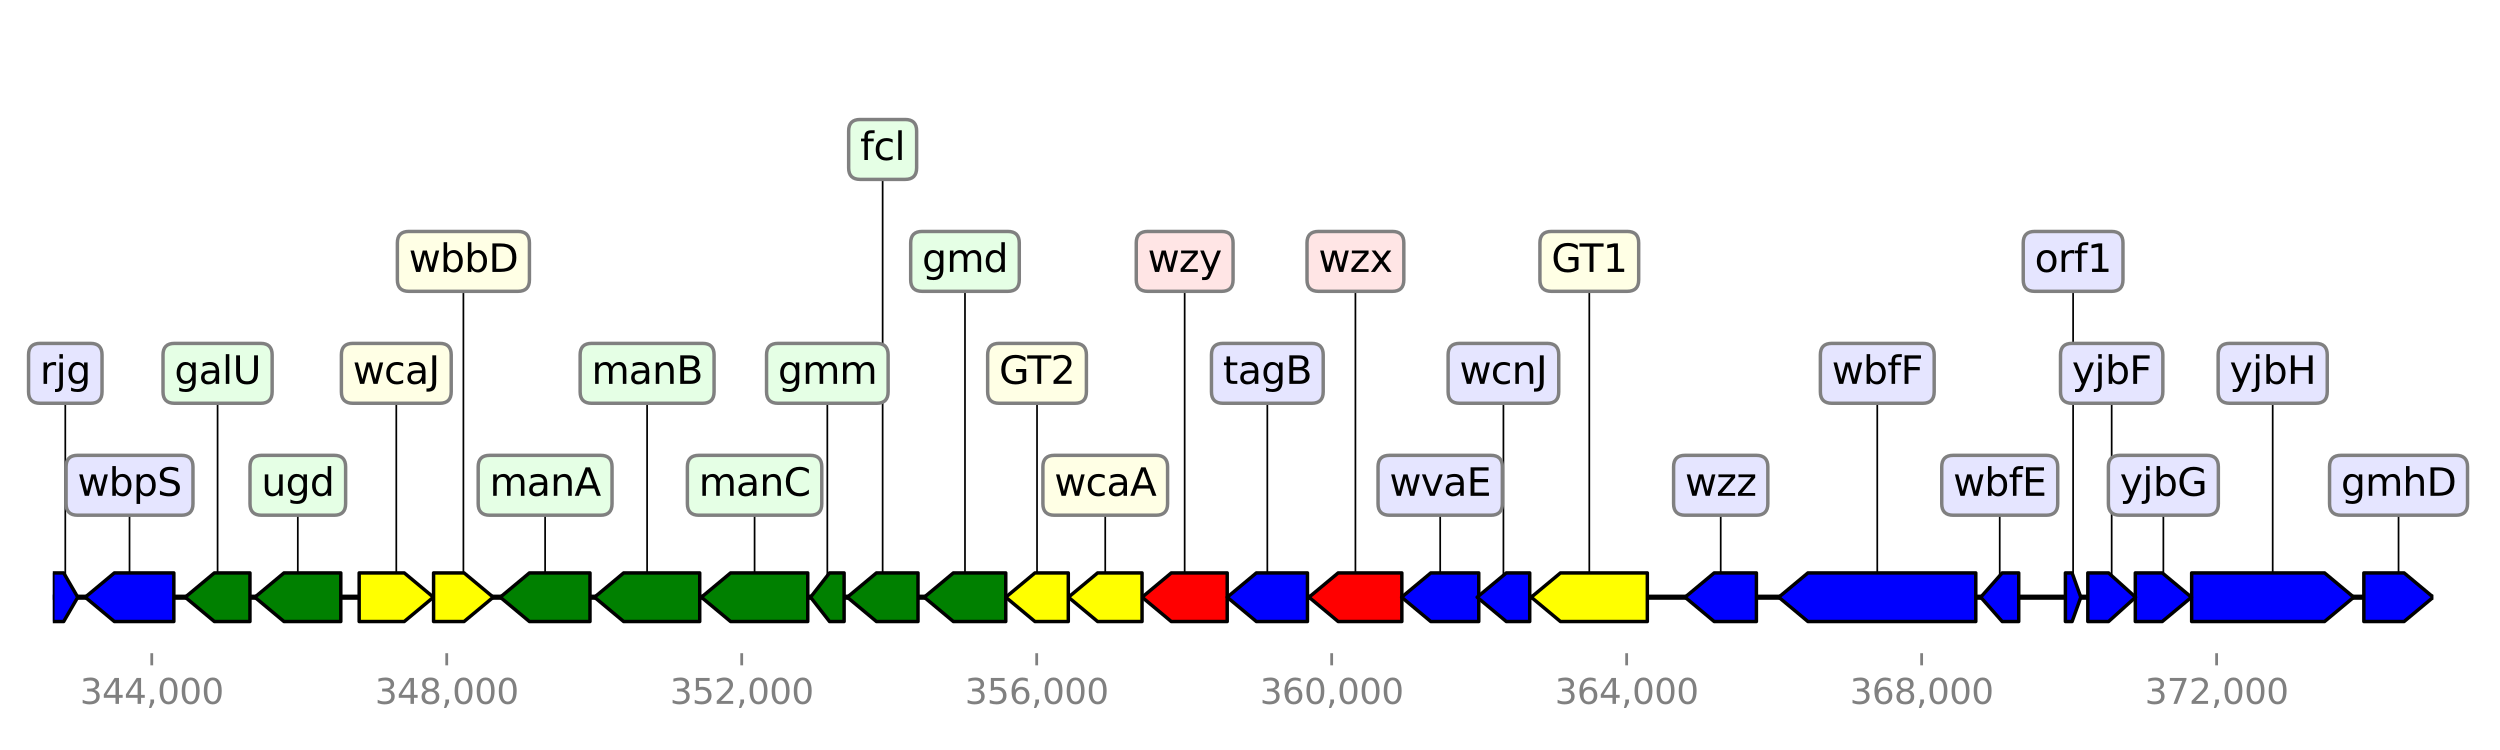 <?xml version="1.0" encoding="utf-8" standalone="no"?>
<!DOCTYPE svg PUBLIC "-//W3C//DTD SVG 1.1//EN"
  "http://www.w3.org/Graphics/SVG/1.1/DTD/svg11.dtd">
<svg height="216pt" version="1.1" viewBox="0 0 720 216" width="720pt" xmlns="http://www.w3.org/2000/svg" xmlns:xlink="http://www.w3.org/1999/xlink">
 <defs>
  <style type="text/css">*{stroke-linecap:butt;stroke-linejoin:round;}</style>
 </defs>
 <g id="figure_1">
  <g id="patch_1">
   <path d="M 0 216 
L 720 216 
L 720 0 
L 0 0 
z
" style="fill:#ffffff;"/>
  </g>
  <g id="axes_1">
   <g id="line2d_1">
    <path clip-path="url(#p85d3f574fc)" d="M 15.208 172 
L 700.778 172 
" style="fill:none;stroke:#000000;stroke-linecap:square;stroke-width:1.5;"/>
   </g>
   <g id="line2d_2">
    <path clip-path="url(#p85d3f574fc)" d="M 540.655 107.52 
L 540.655 172 
" style="fill:none;stroke:#000000;stroke-linecap:square;stroke-width:0.5;"/>
   </g>
   <g id="line2d_3">
    <path clip-path="url(#p85d3f574fc)" d="M 654.536 107.52 
L 654.536 172 
" style="fill:none;stroke:#000000;stroke-linecap:square;stroke-width:0.5;"/>
   </g>
   <g id="line2d_4">
    <path clip-path="url(#p85d3f574fc)" d="M 457.719 75.28 
L 457.719 172 
" style="fill:none;stroke:#000000;stroke-linecap:square;stroke-width:0.5;"/>
   </g>
   <g id="line2d_5">
    <path clip-path="url(#p85d3f574fc)" d="M 217.32 139.76 
L 217.32 172 
" style="fill:none;stroke:#000000;stroke-linecap:square;stroke-width:0.5;"/>
   </g>
   <g id="line2d_6">
    <path clip-path="url(#p85d3f574fc)" d="M 186.365 107.52 
L 186.365 172 
" style="fill:none;stroke:#000000;stroke-linecap:square;stroke-width:0.5;"/>
   </g>
   <g id="line2d_7">
    <path clip-path="url(#p85d3f574fc)" d="M 390.361 75.28 
L 390.361 172 
" style="fill:none;stroke:#000000;stroke-linecap:square;stroke-width:0.5;"/>
   </g>
   <g id="line2d_8">
    <path clip-path="url(#p85d3f574fc)" d="M 156.992 139.76 
L 156.992 172 
" style="fill:none;stroke:#000000;stroke-linecap:square;stroke-width:0.5;"/>
   </g>
   <g id="line2d_9">
    <path clip-path="url(#p85d3f574fc)" d="M 37.303 139.76 
L 37.303 172 
" style="fill:none;stroke:#000000;stroke-linecap:square;stroke-width:0.5;"/>
   </g>
   <g id="line2d_10">
    <path clip-path="url(#p85d3f574fc)" d="M 85.769 139.76 
L 85.769 172 
" style="fill:none;stroke:#000000;stroke-linecap:square;stroke-width:0.5;"/>
   </g>
   <g id="line2d_11">
    <path clip-path="url(#p85d3f574fc)" d="M 341.183 75.28 
L 341.183 172 
" style="fill:none;stroke:#000000;stroke-linecap:square;stroke-width:0.5;"/>
   </g>
   <g id="line2d_12">
    <path clip-path="url(#p85d3f574fc)" d="M 277.914 75.28 
L 277.914 172 
" style="fill:none;stroke:#000000;stroke-linecap:square;stroke-width:0.5;"/>
   </g>
   <g id="line2d_13">
    <path clip-path="url(#p85d3f574fc)" d="M 364.992 107.52 
L 364.992 172 
" style="fill:none;stroke:#000000;stroke-linecap:square;stroke-width:0.5;"/>
   </g>
   <g id="line2d_14">
    <path clip-path="url(#p85d3f574fc)" d="M 414.775 139.76 
L 414.775 172 
" style="fill:none;stroke:#000000;stroke-linecap:square;stroke-width:0.5;"/>
   </g>
   <g id="line2d_15">
    <path clip-path="url(#p85d3f574fc)" d="M 114.133 107.52 
L 114.133 172 
" style="fill:none;stroke:#000000;stroke-linecap:square;stroke-width:0.5;"/>
   </g>
   <g id="line2d_16">
    <path clip-path="url(#p85d3f574fc)" d="M 318.309 139.76 
L 318.309 172 
" style="fill:none;stroke:#000000;stroke-linecap:square;stroke-width:0.5;"/>
   </g>
   <g id="line2d_17">
    <path clip-path="url(#p85d3f574fc)" d="M 495.566 139.76 
L 495.566 172 
" style="fill:none;stroke:#000000;stroke-linecap:square;stroke-width:0.5;"/>
   </g>
   <g id="line2d_18">
    <path clip-path="url(#p85d3f574fc)" d="M 254.201 43.04 
L 254.201 172 
" style="fill:none;stroke:#000000;stroke-linecap:square;stroke-width:0.5;"/>
   </g>
   <g id="line2d_19">
    <path clip-path="url(#p85d3f574fc)" d="M 690.779 139.76 
L 690.779 172 
" style="fill:none;stroke:#000000;stroke-linecap:square;stroke-width:0.5;"/>
   </g>
   <g id="line2d_20">
    <path clip-path="url(#p85d3f574fc)" d="M 62.662 107.52 
L 62.662 172 
" style="fill:none;stroke:#000000;stroke-linecap:square;stroke-width:0.5;"/>
   </g>
   <g id="line2d_21">
    <path clip-path="url(#p85d3f574fc)" d="M 298.664 107.52 
L 298.664 172 
" style="fill:none;stroke:#000000;stroke-linecap:square;stroke-width:0.5;"/>
   </g>
   <g id="line2d_22">
    <path clip-path="url(#p85d3f574fc)" d="M 133.46 75.28 
L 133.46 172 
" style="fill:none;stroke:#000000;stroke-linecap:square;stroke-width:0.5;"/>
   </g>
   <g id="line2d_23">
    <path clip-path="url(#p85d3f574fc)" d="M 623.05 139.76 
L 623.05 172 
" style="fill:none;stroke:#000000;stroke-linecap:square;stroke-width:0.5;"/>
   </g>
   <g id="line2d_24">
    <path clip-path="url(#p85d3f574fc)" d="M 432.987 107.52 
L 432.987 172 
" style="fill:none;stroke:#000000;stroke-linecap:square;stroke-width:0.5;"/>
   </g>
   <g id="line2d_25">
    <path clip-path="url(#p85d3f574fc)" d="M 608.162 107.52 
L 608.162 172 
" style="fill:none;stroke:#000000;stroke-linecap:square;stroke-width:0.5;"/>
   </g>
   <g id="line2d_26">
    <path clip-path="url(#p85d3f574fc)" d="M 575.922 139.76 
L 575.922 172 
" style="fill:none;stroke:#000000;stroke-linecap:square;stroke-width:0.5;"/>
   </g>
   <g id="line2d_27">
    <path clip-path="url(#p85d3f574fc)" d="M 238.272 107.52 
L 238.272 172 
" style="fill:none;stroke:#000000;stroke-linecap:square;stroke-width:0.5;"/>
   </g>
   <g id="line2d_28">
    <path clip-path="url(#p85d3f574fc)" d="M 18.804 107.52 
L 18.804 172 
" style="fill:none;stroke:#000000;stroke-linecap:square;stroke-width:0.5;"/>
   </g>
   <g id="line2d_29">
    <path clip-path="url(#p85d3f574fc)" d="M 597.054 75.28 
L 597.054 172 
" style="fill:none;stroke:#000000;stroke-linecap:square;stroke-width:0.5;"/>
   </g>
   <g id="patch_2">
    <path clip-path="url(#p85d3f574fc)" d="M 569.03 179 
Q 544.855 179 520.68 179 
L 520.68 179 
Q 516.48 175.5 512.28 172 
Q 516.48 168.5 520.68 165 
L 520.68 165 
Q 544.855 165 569.03 165 
L 569.03 179 
z
" style="fill:#0000ff;stroke:#000000;stroke-linecap:round;"/>
   </g>
   <g id="patch_3">
    <path clip-path="url(#p85d3f574fc)" d="M 631.195 165 
Q 650.335 165 669.475 165 
L 669.475 165 
Q 673.676 168.5 677.877 172 
Q 673.676 175.5 669.475 179 
L 669.475 179 
Q 650.335 179 631.195 179 
L 631.195 165 
z
" style="fill:#0000ff;stroke:#000000;stroke-linecap:round;"/>
   </g>
   <g id="patch_4">
    <path clip-path="url(#p85d3f574fc)" d="M 474.433 179 
Q 461.92 179 449.406 179 
L 449.406 179 
Q 445.205 175.5 441.004 172 
Q 445.205 168.5 449.406 165 
L 449.406 165 
Q 461.92 165 474.433 165 
L 474.433 179 
z
" style="fill:#ffff00;stroke:#000000;stroke-linecap:round;"/>
   </g>
   <g id="patch_5">
    <path clip-path="url(#p85d3f574fc)" d="M 232.633 179 
Q 221.52 179 210.408 179 
L 210.408 179 
Q 206.208 175.5 202.007 172 
Q 206.208 168.5 210.408 165 
L 210.408 165 
Q 221.52 165 232.633 165 
L 232.633 179 
z
" style="fill:#008000;stroke:#000000;stroke-linecap:round;"/>
   </g>
   <g id="patch_6">
    <path clip-path="url(#p85d3f574fc)" d="M 201.519 179 
Q 190.566 179 179.613 179 
L 179.613 179 
Q 175.412 175.5 171.212 172 
Q 175.412 168.5 179.613 165 
L 179.613 165 
Q 190.566 165 201.519 165 
L 201.519 179 
z
" style="fill:#008000;stroke:#000000;stroke-linecap:round;"/>
   </g>
   <g id="patch_7">
    <path clip-path="url(#p85d3f574fc)" d="M 403.731 179 
Q 394.56 179 385.39 179 
L 385.39 179 
Q 381.19 175.5 376.991 172 
Q 381.19 168.5 385.39 165 
L 385.39 165 
Q 394.56 165 403.731 165 
L 403.731 179 
z
" style="fill:#ff0000;stroke:#000000;stroke-linecap:round;"/>
   </g>
   <g id="patch_8">
    <path clip-path="url(#p85d3f574fc)" d="M 169.916 179 
Q 161.193 179 152.471 179 
L 152.471 179 
Q 148.27 175.5 144.069 172 
Q 148.27 168.5 152.471 165 
L 152.471 165 
Q 161.193 165 169.916 165 
L 169.916 179 
z
" style="fill:#008000;stroke:#000000;stroke-linecap:round;"/>
   </g>
   <g id="patch_9">
    <path clip-path="url(#p85d3f574fc)" d="M 50.067 179 
Q 41.502 179 32.937 179 
L 32.937 179 
Q 28.738 175.5 24.538 172 
Q 28.738 168.5 32.937 165 
L 32.937 165 
Q 41.502 165 50.067 165 
L 50.067 179 
z
" style="fill:#0000ff;stroke:#000000;stroke-linecap:round;"/>
   </g>
   <g id="patch_10">
    <path clip-path="url(#p85d3f574fc)" d="M 98.151 179 
Q 89.969 179 81.788 179 
L 81.788 179 
Q 77.587 175.5 73.387 172 
Q 77.587 168.5 81.788 165 
L 81.788 165 
Q 89.969 165 98.151 165 
L 98.151 179 
z
" style="fill:#008000;stroke:#000000;stroke-linecap:round;"/>
   </g>
   <g id="patch_11">
    <path clip-path="url(#p85d3f574fc)" d="M 353.438 179 
Q 345.382 179 337.327 179 
L 337.327 179 
Q 333.128 175.5 328.929 172 
Q 333.128 168.5 337.327 165 
L 337.327 165 
Q 345.382 165 353.438 165 
L 353.438 179 
z
" style="fill:#ff0000;stroke:#000000;stroke-linecap:round;"/>
   </g>
   <g id="patch_12">
    <path clip-path="url(#p85d3f574fc)" d="M 289.659 179 
Q 282.113 179 274.567 179 
L 274.567 179 
Q 270.368 175.5 266.169 172 
Q 270.368 168.5 274.567 165 
L 274.567 165 
Q 282.113 165 289.659 165 
L 289.659 179 
z
" style="fill:#008000;stroke:#000000;stroke-linecap:round;"/>
   </g>
   <g id="patch_13">
    <path clip-path="url(#p85d3f574fc)" d="M 376.545 179 
Q 369.19 179 361.835 179 
L 361.835 179 
Q 357.636 175.5 353.438 172 
Q 357.636 168.5 361.835 165 
L 361.835 165 
Q 369.19 165 376.545 165 
L 376.545 179 
z
" style="fill:#0000ff;stroke:#000000;stroke-linecap:round;"/>
   </g>
   <g id="patch_14">
    <path clip-path="url(#p85d3f574fc)" d="M 425.882 179 
Q 418.974 179 412.065 179 
L 412.065 179 
Q 407.866 175.5 403.667 172 
Q 407.866 168.5 412.065 165 
L 412.065 165 
Q 418.974 165 425.882 165 
L 425.882 179 
z
" style="fill:#0000ff;stroke:#000000;stroke-linecap:round;"/>
   </g>
   <g id="patch_15">
    <path clip-path="url(#p85d3f574fc)" d="M 103.439 165 
Q 109.934 165 116.428 165 
L 116.428 165 
Q 120.627 168.5 124.827 172 
Q 120.627 175.5 116.428 179 
L 116.428 179 
Q 109.934 179 103.439 179 
L 103.439 165 
z
" style="fill:#ffff00;stroke:#000000;stroke-linecap:round;"/>
   </g>
   <g id="patch_16">
    <path clip-path="url(#p85d3f574fc)" d="M 328.907 179 
Q 322.51 179 316.113 179 
L 316.113 179 
Q 311.912 175.5 307.711 172 
Q 311.912 168.5 316.113 165 
L 316.113 165 
Q 322.51 165 328.907 165 
L 328.907 179 
z
" style="fill:#ffff00;stroke:#000000;stroke-linecap:round;"/>
   </g>
   <g id="patch_17">
    <path clip-path="url(#p85d3f574fc)" d="M 505.845 179 
Q 499.766 179 493.686 179 
L 493.686 179 
Q 489.486 175.5 485.286 172 
Q 489.486 168.5 493.686 165 
L 493.686 165 
Q 499.766 165 505.845 165 
L 505.845 179 
z
" style="fill:#0000ff;stroke:#000000;stroke-linecap:round;"/>
   </g>
   <g id="patch_18">
    <path clip-path="url(#p85d3f574fc)" d="M 264.385 179 
Q 258.4 179 252.416 179 
L 252.416 179 
Q 248.216 175.5 244.017 172 
Q 248.216 168.5 252.416 165 
L 252.416 165 
Q 258.4 165 264.385 165 
L 264.385 179 
z
" style="fill:#008000;stroke:#000000;stroke-linecap:round;"/>
   </g>
   <g id="patch_19">
    <path clip-path="url(#p85d3f574fc)" d="M 680.787 165 
Q 686.581 165 692.375 165 
L 692.375 165 
Q 696.573 168.5 700.772 172 
Q 696.573 175.5 692.375 179 
L 692.375 179 
Q 686.581 179 680.787 179 
L 680.787 165 
z
" style="fill:#0000ff;stroke:#000000;stroke-linecap:round;"/>
   </g>
   <g id="patch_20">
    <path clip-path="url(#p85d3f574fc)" d="M 71.985 179 
Q 66.861 179 61.737 179 
L 61.737 179 
Q 57.538 175.5 53.338 172 
Q 57.538 168.5 61.737 165 
L 61.737 165 
Q 66.861 165 71.985 165 
L 71.985 179 
z
" style="fill:#008000;stroke:#000000;stroke-linecap:round;"/>
   </g>
   <g id="patch_21">
    <path clip-path="url(#p85d3f574fc)" d="M 307.669 179 
Q 302.865 179 298.061 179 
L 298.061 179 
Q 293.86 175.5 289.659 172 
Q 293.86 168.5 298.061 165 
L 298.061 165 
Q 302.865 165 307.669 165 
L 307.669 179 
z
" style="fill:#ffff00;stroke:#000000;stroke-linecap:round;"/>
   </g>
   <g id="patch_22">
    <path clip-path="url(#p85d3f574fc)" d="M 124.869 165 
Q 129.259 165 133.649 165 
L 133.649 165 
Q 137.85 168.5 142.051 172 
Q 137.85 175.5 133.649 179 
L 133.649 179 
Q 129.259 179 124.869 179 
L 124.869 165 
z
" style="fill:#ffff00;stroke:#000000;stroke-linecap:round;"/>
   </g>
   <g id="patch_23">
    <path clip-path="url(#p85d3f574fc)" d="M 614.969 165 
Q 618.849 165 622.73 165 
L 622.73 165 
Q 626.931 168.5 631.131 172 
Q 626.931 175.5 622.73 179 
L 622.73 179 
Q 618.849 179 614.969 179 
L 614.969 165 
z
" style="fill:#0000ff;stroke:#000000;stroke-linecap:round;"/>
   </g>
   <g id="patch_24">
    <path clip-path="url(#p85d3f574fc)" d="M 440.558 179 
Q 437.188 179 433.818 179 
L 433.818 179 
Q 429.617 175.5 425.415 172 
Q 429.617 168.5 433.818 165 
L 433.818 165 
Q 437.188 165 440.558 165 
L 440.558 179 
z
" style="fill:#0000ff;stroke:#000000;stroke-linecap:round;"/>
   </g>
   <g id="patch_25">
    <path clip-path="url(#p85d3f574fc)" d="M 601.291 165 
Q 604.278 165 607.266 165 
L 607.266 165 
Q 611.149 168.5 615.032 172 
Q 611.149 175.5 607.266 179 
L 607.266 179 
Q 604.278 179 601.291 179 
L 601.291 165 
z
" style="fill:#0000ff;stroke:#000000;stroke-linecap:round;"/>
   </g>
   <g id="patch_26">
    <path clip-path="url(#p85d3f574fc)" d="M 581.391 179 
Q 579.013 179 576.635 179 
L 576.635 179 
Q 573.544 175.5 570.453 172 
Q 573.544 168.5 576.635 165 
L 576.635 165 
Q 579.013 165 581.391 165 
L 581.391 179 
z
" style="fill:#0000ff;stroke:#000000;stroke-linecap:round;"/>
   </g>
   <g id="patch_27">
    <path clip-path="url(#p85d3f574fc)" d="M 243.104 179 
Q 241.002 179 238.9 179 
L 238.9 179 
Q 236.17 175.5 233.44 172 
Q 236.17 168.5 238.9 165 
L 238.9 165 
Q 241.002 165 243.104 165 
L 243.104 179 
z
" style="fill:#008000;stroke:#000000;stroke-linecap:round;"/>
   </g>
   <g id="patch_28">
    <path clip-path="url(#p85d3f574fc)" d="M 15.215 165 
Q 16.776 165 18.338 165 
L 18.338 165 
Q 20.366 168.5 22.393 172 
Q 20.366 175.5 18.338 179 
L 18.338 179 
Q 16.776 179 15.215 179 
L 15.215 165 
z
" style="fill:#0000ff;stroke:#000000;stroke-linecap:round;"/>
   </g>
   <g id="patch_29">
    <path clip-path="url(#p85d3f574fc)" d="M 594.834 165 
Q 595.799 165 596.763 165 
L 596.763 165 
Q 598.018 168.5 599.273 172 
Q 598.018 175.5 596.763 179 
L 596.763 179 
Q 595.799 179 594.834 179 
L 594.834 165 
z
" style="fill:#0000ff;stroke:#000000;stroke-linecap:round;"/>
   </g>
   <g id="matplotlib.axis_1">
    <g id="xtick_1">
     <g id="line2d_30">
      <defs>
       <path d="M 0 0 
L 0 3.5 
" id="md395c95cd4" style="stroke:#808080;stroke-width:0.8;"/>
      </defs>
      <g>
       <use style="fill:#808080;stroke:#808080;stroke-width:0.8;" x="43.706" xlink:href="#md395c95cd4" y="188.12"/>
      </g>
     </g>
     <g id="text_1">
      <!-- 344,000 -->
      <g style="fill:#808080;" transform="translate(23.03 202.718)scale(0.1 -0.1)">
       <defs>
        <path d="M 2597 2516 
Q 3050 2419 3304 2112 
Q 3559 1806 3559 1356 
Q 3559 666 3084 287 
Q 2609 -91 1734 -91 
Q 1441 -91 1130 -33 
Q 819 25 488 141 
L 488 750 
Q 750 597 1062 519 
Q 1375 441 1716 441 
Q 2309 441 2620 675 
Q 2931 909 2931 1356 
Q 2931 1769 2642 2001 
Q 2353 2234 1838 2234 
L 1294 2234 
L 1294 2753 
L 1863 2753 
Q 2328 2753 2575 2939 
Q 2822 3125 2822 3475 
Q 2822 3834 2567 4026 
Q 2313 4219 1838 4219 
Q 1578 4219 1281 4162 
Q 984 4106 628 3988 
L 628 4550 
Q 988 4650 1302 4700 
Q 1616 4750 1894 4750 
Q 2613 4750 3031 4423 
Q 3450 4097 3450 3541 
Q 3450 3153 3228 2886 
Q 3006 2619 2597 2516 
z
" id="DejaVuSans-33" transform="scale(0.016)"/>
        <path d="M 2419 4116 
L 825 1625 
L 2419 1625 
L 2419 4116 
z
M 2253 4666 
L 3047 4666 
L 3047 1625 
L 3713 1625 
L 3713 1100 
L 3047 1100 
L 3047 0 
L 2419 0 
L 2419 1100 
L 313 1100 
L 313 1709 
L 2253 4666 
z
" id="DejaVuSans-34" transform="scale(0.016)"/>
        <path d="M 750 794 
L 1409 794 
L 1409 256 
L 897 -744 
L 494 -744 
L 750 256 
L 750 794 
z
" id="DejaVuSans-2c" transform="scale(0.016)"/>
        <path d="M 2034 4250 
Q 1547 4250 1301 3770 
Q 1056 3291 1056 2328 
Q 1056 1369 1301 889 
Q 1547 409 2034 409 
Q 2525 409 2770 889 
Q 3016 1369 3016 2328 
Q 3016 3291 2770 3770 
Q 2525 4250 2034 4250 
z
M 2034 4750 
Q 2819 4750 3233 4129 
Q 3647 3509 3647 2328 
Q 3647 1150 3233 529 
Q 2819 -91 2034 -91 
Q 1250 -91 836 529 
Q 422 1150 422 2328 
Q 422 3509 836 4129 
Q 1250 4750 2034 4750 
z
" id="DejaVuSans-30" transform="scale(0.016)"/>
       </defs>
       <use xlink:href="#DejaVuSans-33"/>
       <use x="63.623" xlink:href="#DejaVuSans-34"/>
       <use x="127.246" xlink:href="#DejaVuSans-34"/>
       <use x="190.869" xlink:href="#DejaVuSans-2c"/>
       <use x="222.656" xlink:href="#DejaVuSans-30"/>
       <use x="286.279" xlink:href="#DejaVuSans-30"/>
       <use x="349.902" xlink:href="#DejaVuSans-30"/>
      </g>
     </g>
    </g>
    <g id="xtick_2">
     <g id="line2d_31">
      <g>
       <use style="fill:#808080;stroke:#808080;stroke-width:0.8;" x="128.66" xlink:href="#md395c95cd4" y="188.12"/>
      </g>
     </g>
     <g id="text_2">
      <!-- 348,000 -->
      <g style="fill:#808080;" transform="translate(107.984 202.718)scale(0.1 -0.1)">
       <defs>
        <path d="M 2034 2216 
Q 1584 2216 1326 1975 
Q 1069 1734 1069 1313 
Q 1069 891 1326 650 
Q 1584 409 2034 409 
Q 2484 409 2743 651 
Q 3003 894 3003 1313 
Q 3003 1734 2745 1975 
Q 2488 2216 2034 2216 
z
M 1403 2484 
Q 997 2584 770 2862 
Q 544 3141 544 3541 
Q 544 4100 942 4425 
Q 1341 4750 2034 4750 
Q 2731 4750 3128 4425 
Q 3525 4100 3525 3541 
Q 3525 3141 3298 2862 
Q 3072 2584 2669 2484 
Q 3125 2378 3379 2068 
Q 3634 1759 3634 1313 
Q 3634 634 3220 271 
Q 2806 -91 2034 -91 
Q 1263 -91 848 271 
Q 434 634 434 1313 
Q 434 1759 690 2068 
Q 947 2378 1403 2484 
z
M 1172 3481 
Q 1172 3119 1398 2916 
Q 1625 2713 2034 2713 
Q 2441 2713 2670 2916 
Q 2900 3119 2900 3481 
Q 2900 3844 2670 4047 
Q 2441 4250 2034 4250 
Q 1625 4250 1398 4047 
Q 1172 3844 1172 3481 
z
" id="DejaVuSans-38" transform="scale(0.016)"/>
       </defs>
       <use xlink:href="#DejaVuSans-33"/>
       <use x="63.623" xlink:href="#DejaVuSans-34"/>
       <use x="127.246" xlink:href="#DejaVuSans-38"/>
       <use x="190.869" xlink:href="#DejaVuSans-2c"/>
       <use x="222.656" xlink:href="#DejaVuSans-30"/>
       <use x="286.279" xlink:href="#DejaVuSans-30"/>
       <use x="349.902" xlink:href="#DejaVuSans-30"/>
      </g>
     </g>
    </g>
    <g id="xtick_3">
     <g id="line2d_32">
      <g>
       <use style="fill:#808080;stroke:#808080;stroke-width:0.8;" x="213.614" xlink:href="#md395c95cd4" y="188.12"/>
      </g>
     </g>
     <g id="text_3">
      <!-- 352,000 -->
      <g style="fill:#808080;" transform="translate(192.938 202.718)scale(0.1 -0.1)">
       <defs>
        <path d="M 691 4666 
L 3169 4666 
L 3169 4134 
L 1269 4134 
L 1269 2991 
Q 1406 3038 1543 3061 
Q 1681 3084 1819 3084 
Q 2600 3084 3056 2656 
Q 3513 2228 3513 1497 
Q 3513 744 3044 326 
Q 2575 -91 1722 -91 
Q 1428 -91 1123 -41 
Q 819 9 494 109 
L 494 744 
Q 775 591 1075 516 
Q 1375 441 1709 441 
Q 2250 441 2565 725 
Q 2881 1009 2881 1497 
Q 2881 1984 2565 2268 
Q 2250 2553 1709 2553 
Q 1456 2553 1204 2497 
Q 953 2441 691 2322 
L 691 4666 
z
" id="DejaVuSans-35" transform="scale(0.016)"/>
        <path d="M 1228 531 
L 3431 531 
L 3431 0 
L 469 0 
L 469 531 
Q 828 903 1448 1529 
Q 2069 2156 2228 2338 
Q 2531 2678 2651 2914 
Q 2772 3150 2772 3378 
Q 2772 3750 2511 3984 
Q 2250 4219 1831 4219 
Q 1534 4219 1204 4116 
Q 875 4013 500 3803 
L 500 4441 
Q 881 4594 1212 4672 
Q 1544 4750 1819 4750 
Q 2544 4750 2975 4387 
Q 3406 4025 3406 3419 
Q 3406 3131 3298 2873 
Q 3191 2616 2906 2266 
Q 2828 2175 2409 1742 
Q 1991 1309 1228 531 
z
" id="DejaVuSans-32" transform="scale(0.016)"/>
       </defs>
       <use xlink:href="#DejaVuSans-33"/>
       <use x="63.623" xlink:href="#DejaVuSans-35"/>
       <use x="127.246" xlink:href="#DejaVuSans-32"/>
       <use x="190.869" xlink:href="#DejaVuSans-2c"/>
       <use x="222.656" xlink:href="#DejaVuSans-30"/>
       <use x="286.279" xlink:href="#DejaVuSans-30"/>
       <use x="349.902" xlink:href="#DejaVuSans-30"/>
      </g>
     </g>
    </g>
    <g id="xtick_4">
     <g id="line2d_33">
      <g>
       <use style="fill:#808080;stroke:#808080;stroke-width:0.8;" x="298.568" xlink:href="#md395c95cd4" y="188.12"/>
      </g>
     </g>
     <g id="text_4">
      <!-- 356,000 -->
      <g style="fill:#808080;" transform="translate(277.892 202.718)scale(0.1 -0.1)">
       <defs>
        <path d="M 2113 2584 
Q 1688 2584 1439 2293 
Q 1191 2003 1191 1497 
Q 1191 994 1439 701 
Q 1688 409 2113 409 
Q 2538 409 2786 701 
Q 3034 994 3034 1497 
Q 3034 2003 2786 2293 
Q 2538 2584 2113 2584 
z
M 3366 4563 
L 3366 3988 
Q 3128 4100 2886 4159 
Q 2644 4219 2406 4219 
Q 1781 4219 1451 3797 
Q 1122 3375 1075 2522 
Q 1259 2794 1537 2939 
Q 1816 3084 2150 3084 
Q 2853 3084 3261 2657 
Q 3669 2231 3669 1497 
Q 3669 778 3244 343 
Q 2819 -91 2113 -91 
Q 1303 -91 875 529 
Q 447 1150 447 2328 
Q 447 3434 972 4092 
Q 1497 4750 2381 4750 
Q 2619 4750 2861 4703 
Q 3103 4656 3366 4563 
z
" id="DejaVuSans-36" transform="scale(0.016)"/>
       </defs>
       <use xlink:href="#DejaVuSans-33"/>
       <use x="63.623" xlink:href="#DejaVuSans-35"/>
       <use x="127.246" xlink:href="#DejaVuSans-36"/>
       <use x="190.869" xlink:href="#DejaVuSans-2c"/>
       <use x="222.656" xlink:href="#DejaVuSans-30"/>
       <use x="286.279" xlink:href="#DejaVuSans-30"/>
       <use x="349.902" xlink:href="#DejaVuSans-30"/>
      </g>
     </g>
    </g>
    <g id="xtick_5">
     <g id="line2d_34">
      <g>
       <use style="fill:#808080;stroke:#808080;stroke-width:0.8;" x="383.522" xlink:href="#md395c95cd4" y="188.12"/>
      </g>
     </g>
     <g id="text_5">
      <!-- 360,000 -->
      <g style="fill:#808080;" transform="translate(362.846 202.718)scale(0.1 -0.1)">
       <use xlink:href="#DejaVuSans-33"/>
       <use x="63.623" xlink:href="#DejaVuSans-36"/>
       <use x="127.246" xlink:href="#DejaVuSans-30"/>
       <use x="190.869" xlink:href="#DejaVuSans-2c"/>
       <use x="222.656" xlink:href="#DejaVuSans-30"/>
       <use x="286.279" xlink:href="#DejaVuSans-30"/>
       <use x="349.902" xlink:href="#DejaVuSans-30"/>
      </g>
     </g>
    </g>
    <g id="xtick_6">
     <g id="line2d_35">
      <g>
       <use style="fill:#808080;stroke:#808080;stroke-width:0.8;" x="468.476" xlink:href="#md395c95cd4" y="188.12"/>
      </g>
     </g>
     <g id="text_6">
      <!-- 364,000 -->
      <g style="fill:#808080;" transform="translate(447.8 202.718)scale(0.1 -0.1)">
       <use xlink:href="#DejaVuSans-33"/>
       <use x="63.623" xlink:href="#DejaVuSans-36"/>
       <use x="127.246" xlink:href="#DejaVuSans-34"/>
       <use x="190.869" xlink:href="#DejaVuSans-2c"/>
       <use x="222.656" xlink:href="#DejaVuSans-30"/>
       <use x="286.279" xlink:href="#DejaVuSans-30"/>
       <use x="349.902" xlink:href="#DejaVuSans-30"/>
      </g>
     </g>
    </g>
    <g id="xtick_7">
     <g id="line2d_36">
      <g>
       <use style="fill:#808080;stroke:#808080;stroke-width:0.8;" x="553.43" xlink:href="#md395c95cd4" y="188.12"/>
      </g>
     </g>
     <g id="text_7">
      <!-- 368,000 -->
      <g style="fill:#808080;" transform="translate(532.753 202.718)scale(0.1 -0.1)">
       <use xlink:href="#DejaVuSans-33"/>
       <use x="63.623" xlink:href="#DejaVuSans-36"/>
       <use x="127.246" xlink:href="#DejaVuSans-38"/>
       <use x="190.869" xlink:href="#DejaVuSans-2c"/>
       <use x="222.656" xlink:href="#DejaVuSans-30"/>
       <use x="286.279" xlink:href="#DejaVuSans-30"/>
       <use x="349.902" xlink:href="#DejaVuSans-30"/>
      </g>
     </g>
    </g>
    <g id="xtick_8">
     <g id="line2d_37">
      <g>
       <use style="fill:#808080;stroke:#808080;stroke-width:0.8;" x="638.384" xlink:href="#md395c95cd4" y="188.12"/>
      </g>
     </g>
     <g id="text_8">
      <!-- 372,000 -->
      <g style="fill:#808080;" transform="translate(617.707 202.718)scale(0.1 -0.1)">
       <defs>
        <path d="M 525 4666 
L 3525 4666 
L 3525 4397 
L 1831 0 
L 1172 0 
L 2766 4134 
L 525 4134 
L 525 4666 
z
" id="DejaVuSans-37" transform="scale(0.016)"/>
       </defs>
       <use xlink:href="#DejaVuSans-33"/>
       <use x="63.623" xlink:href="#DejaVuSans-37"/>
       <use x="127.246" xlink:href="#DejaVuSans-32"/>
       <use x="190.869" xlink:href="#DejaVuSans-2c"/>
       <use x="222.656" xlink:href="#DejaVuSans-30"/>
       <use x="286.279" xlink:href="#DejaVuSans-30"/>
       <use x="349.902" xlink:href="#DejaVuSans-30"/>
      </g>
     </g>
    </g>
   </g>
   <g id="linkto_wbfF">
    <g id="patch_30">
     <a xlink:href="wbfF">
      <path d="M 527.566 116.143 
L 553.744 116.143 
Q 557.044 116.143 557.044 112.843 
L 557.044 102.197 
Q 557.044 98.897 553.744 98.897 
L 527.566 98.897 
Q 524.266 98.897 524.266 102.197 
L 524.266 112.843 
Q 524.266 116.143 527.566 116.143 
z
" style="fill:#e5e5ff;stroke:#808080;stroke-linejoin:miter;"/>
     </a>
    </g>
    <!-- wbfF -->
    <g transform="translate(527.566 110.555)scale(0.11 -0.11)">
     <defs>
      <path d="M 269 3500 
L 844 3500 
L 1563 769 
L 2278 3500 
L 2956 3500 
L 3675 769 
L 4391 3500 
L 4966 3500 
L 4050 0 
L 3372 0 
L 2619 2869 
L 1863 0 
L 1184 0 
L 269 3500 
z
" id="DejaVuSans-77" transform="scale(0.016)"/>
      <path d="M 3116 1747 
Q 3116 2381 2855 2742 
Q 2594 3103 2138 3103 
Q 1681 3103 1420 2742 
Q 1159 2381 1159 1747 
Q 1159 1113 1420 752 
Q 1681 391 2138 391 
Q 2594 391 2855 752 
Q 3116 1113 3116 1747 
z
M 1159 2969 
Q 1341 3281 1617 3432 
Q 1894 3584 2278 3584 
Q 2916 3584 3314 3078 
Q 3713 2572 3713 1747 
Q 3713 922 3314 415 
Q 2916 -91 2278 -91 
Q 1894 -91 1617 61 
Q 1341 213 1159 525 
L 1159 0 
L 581 0 
L 581 4863 
L 1159 4863 
L 1159 2969 
z
" id="DejaVuSans-62" transform="scale(0.016)"/>
      <path d="M 2375 4863 
L 2375 4384 
L 1825 4384 
Q 1516 4384 1395 4259 
Q 1275 4134 1275 3809 
L 1275 3500 
L 2222 3500 
L 2222 3053 
L 1275 3053 
L 1275 0 
L 697 0 
L 697 3053 
L 147 3053 
L 147 3500 
L 697 3500 
L 697 3744 
Q 697 4328 969 4595 
Q 1241 4863 1831 4863 
L 2375 4863 
z
" id="DejaVuSans-66" transform="scale(0.016)"/>
      <path d="M 628 4666 
L 3309 4666 
L 3309 4134 
L 1259 4134 
L 1259 2759 
L 3109 2759 
L 3109 2228 
L 1259 2228 
L 1259 0 
L 628 0 
L 628 4666 
z
" id="DejaVuSans-46" transform="scale(0.016)"/>
     </defs>
     <use xlink:href="#DejaVuSans-77"/>
     <use x="81.787" xlink:href="#DejaVuSans-62"/>
     <use x="145.264" xlink:href="#DejaVuSans-66"/>
     <use x="180.469" xlink:href="#DejaVuSans-46"/>
    </g>
   </g>
   <g id="linkto_yjbH">
    <g id="patch_31">
     <a xlink:href="yjbH">
      <path d="M 642.125 116.143 
L 666.947 116.143 
Q 670.247 116.143 670.247 112.843 
L 670.247 102.197 
Q 670.247 98.897 666.947 98.897 
L 642.125 98.897 
Q 638.825 98.897 638.825 102.197 
L 638.825 112.843 
Q 638.825 116.143 642.125 116.143 
z
" style="fill:#e5e5ff;stroke:#808080;stroke-linejoin:miter;"/>
     </a>
    </g>
    <!-- yjbH -->
    <g transform="translate(642.125 110.555)scale(0.11 -0.11)">
     <defs>
      <path d="M 2059 -325 
Q 1816 -950 1584 -1140 
Q 1353 -1331 966 -1331 
L 506 -1331 
L 506 -850 
L 844 -850 
Q 1081 -850 1212 -737 
Q 1344 -625 1503 -206 
L 1606 56 
L 191 3500 
L 800 3500 
L 1894 763 
L 2988 3500 
L 3597 3500 
L 2059 -325 
z
" id="DejaVuSans-79" transform="scale(0.016)"/>
      <path d="M 603 3500 
L 1178 3500 
L 1178 -63 
Q 1178 -731 923 -1031 
Q 669 -1331 103 -1331 
L -116 -1331 
L -116 -844 
L 38 -844 
Q 366 -844 484 -692 
Q 603 -541 603 -63 
L 603 3500 
z
M 603 4863 
L 1178 4863 
L 1178 4134 
L 603 4134 
L 603 4863 
z
" id="DejaVuSans-6a" transform="scale(0.016)"/>
      <path d="M 628 4666 
L 1259 4666 
L 1259 2753 
L 3553 2753 
L 3553 4666 
L 4184 4666 
L 4184 0 
L 3553 0 
L 3553 2222 
L 1259 2222 
L 1259 0 
L 628 0 
L 628 4666 
z
" id="DejaVuSans-48" transform="scale(0.016)"/>
     </defs>
     <use xlink:href="#DejaVuSans-79"/>
     <use x="59.18" xlink:href="#DejaVuSans-6a"/>
     <use x="86.963" xlink:href="#DejaVuSans-62"/>
     <use x="150.439" xlink:href="#DejaVuSans-48"/>
    </g>
   </g>
   <g id="linkto_GT1">
    <g id="patch_32">
     <a xlink:href="GT1">
      <path d="M 446.798 83.903 
L 468.64 83.903 
Q 471.94 83.903 471.94 80.603 
L 471.94 69.957 
Q 471.94 66.657 468.64 66.657 
L 446.798 66.657 
Q 443.498 66.657 443.498 69.957 
L 443.498 80.603 
Q 443.498 83.903 446.798 83.903 
z
" style="fill:#ffffe5;stroke:#808080;stroke-linejoin:miter;"/>
     </a>
    </g>
    <!-- GT1 -->
    <g transform="translate(446.798 78.315)scale(0.11 -0.11)">
     <defs>
      <path d="M 3809 666 
L 3809 1919 
L 2778 1919 
L 2778 2438 
L 4434 2438 
L 4434 434 
Q 4069 175 3628 42 
Q 3188 -91 2688 -91 
Q 1594 -91 976 548 
Q 359 1188 359 2328 
Q 359 3472 976 4111 
Q 1594 4750 2688 4750 
Q 3144 4750 3555 4637 
Q 3966 4525 4313 4306 
L 4313 3634 
Q 3963 3931 3569 4081 
Q 3175 4231 2741 4231 
Q 1884 4231 1454 3753 
Q 1025 3275 1025 2328 
Q 1025 1384 1454 906 
Q 1884 428 2741 428 
Q 3075 428 3337 486 
Q 3600 544 3809 666 
z
" id="DejaVuSans-47" transform="scale(0.016)"/>
      <path d="M -19 4666 
L 3928 4666 
L 3928 4134 
L 2272 4134 
L 2272 0 
L 1638 0 
L 1638 4134 
L -19 4134 
L -19 4666 
z
" id="DejaVuSans-54" transform="scale(0.016)"/>
      <path d="M 794 531 
L 1825 531 
L 1825 4091 
L 703 3866 
L 703 4441 
L 1819 4666 
L 2450 4666 
L 2450 531 
L 3481 531 
L 3481 0 
L 794 0 
L 794 531 
z
" id="DejaVuSans-31" transform="scale(0.016)"/>
     </defs>
     <use xlink:href="#DejaVuSans-47"/>
     <use x="73.865" xlink:href="#DejaVuSans-54"/>
     <use x="134.949" xlink:href="#DejaVuSans-31"/>
    </g>
   </g>
   <g id="linkto_manC">
    <g id="patch_33">
     <a xlink:href="manC">
      <path d="M 201.266 148.383 
L 233.374 148.383 
Q 236.674 148.383 236.674 145.083 
L 236.674 134.437 
Q 236.674 131.137 233.374 131.137 
L 201.266 131.137 
Q 197.966 131.137 197.966 134.437 
L 197.966 145.083 
Q 197.966 148.383 201.266 148.383 
z
" style="fill:#e5ffe5;stroke:#808080;stroke-linejoin:miter;"/>
     </a>
    </g>
    <!-- manC -->
    <g transform="translate(201.266 142.795)scale(0.11 -0.11)">
     <defs>
      <path d="M 3328 2828 
Q 3544 3216 3844 3400 
Q 4144 3584 4550 3584 
Q 5097 3584 5394 3201 
Q 5691 2819 5691 2113 
L 5691 0 
L 5113 0 
L 5113 2094 
Q 5113 2597 4934 2840 
Q 4756 3084 4391 3084 
Q 3944 3084 3684 2787 
Q 3425 2491 3425 1978 
L 3425 0 
L 2847 0 
L 2847 2094 
Q 2847 2600 2669 2842 
Q 2491 3084 2119 3084 
Q 1678 3084 1418 2786 
Q 1159 2488 1159 1978 
L 1159 0 
L 581 0 
L 581 3500 
L 1159 3500 
L 1159 2956 
Q 1356 3278 1631 3431 
Q 1906 3584 2284 3584 
Q 2666 3584 2933 3390 
Q 3200 3197 3328 2828 
z
" id="DejaVuSans-6d" transform="scale(0.016)"/>
      <path d="M 2194 1759 
Q 1497 1759 1228 1600 
Q 959 1441 959 1056 
Q 959 750 1161 570 
Q 1363 391 1709 391 
Q 2188 391 2477 730 
Q 2766 1069 2766 1631 
L 2766 1759 
L 2194 1759 
z
M 3341 1997 
L 3341 0 
L 2766 0 
L 2766 531 
Q 2569 213 2275 61 
Q 1981 -91 1556 -91 
Q 1019 -91 701 211 
Q 384 513 384 1019 
Q 384 1609 779 1909 
Q 1175 2209 1959 2209 
L 2766 2209 
L 2766 2266 
Q 2766 2663 2505 2880 
Q 2244 3097 1772 3097 
Q 1472 3097 1187 3025 
Q 903 2953 641 2809 
L 641 3341 
Q 956 3463 1253 3523 
Q 1550 3584 1831 3584 
Q 2591 3584 2966 3190 
Q 3341 2797 3341 1997 
z
" id="DejaVuSans-61" transform="scale(0.016)"/>
      <path d="M 3513 2113 
L 3513 0 
L 2938 0 
L 2938 2094 
Q 2938 2591 2744 2837 
Q 2550 3084 2163 3084 
Q 1697 3084 1428 2787 
Q 1159 2491 1159 1978 
L 1159 0 
L 581 0 
L 581 3500 
L 1159 3500 
L 1159 2956 
Q 1366 3272 1645 3428 
Q 1925 3584 2291 3584 
Q 2894 3584 3203 3211 
Q 3513 2838 3513 2113 
z
" id="DejaVuSans-6e" transform="scale(0.016)"/>
      <path d="M 4122 4306 
L 4122 3641 
Q 3803 3938 3442 4084 
Q 3081 4231 2675 4231 
Q 1875 4231 1450 3742 
Q 1025 3253 1025 2328 
Q 1025 1406 1450 917 
Q 1875 428 2675 428 
Q 3081 428 3442 575 
Q 3803 722 4122 1019 
L 4122 359 
Q 3791 134 3420 21 
Q 3050 -91 2638 -91 
Q 1578 -91 968 557 
Q 359 1206 359 2328 
Q 359 3453 968 4101 
Q 1578 4750 2638 4750 
Q 3056 4750 3426 4639 
Q 3797 4528 4122 4306 
z
" id="DejaVuSans-43" transform="scale(0.016)"/>
     </defs>
     <use xlink:href="#DejaVuSans-6d"/>
     <use x="97.412" xlink:href="#DejaVuSans-61"/>
     <use x="158.691" xlink:href="#DejaVuSans-6e"/>
     <use x="222.07" xlink:href="#DejaVuSans-43"/>
    </g>
   </g>
   <g id="linkto_manB">
    <g id="patch_34">
     <a xlink:href="manB">
      <path d="M 170.378 116.143 
L 202.352 116.143 
Q 205.652 116.143 205.652 112.843 
L 205.652 102.197 
Q 205.652 98.897 202.352 98.897 
L 170.378 98.897 
Q 167.078 98.897 167.078 102.197 
L 167.078 112.843 
Q 167.078 116.143 170.378 116.143 
z
" style="fill:#e5ffe5;stroke:#808080;stroke-linejoin:miter;"/>
     </a>
    </g>
    <!-- manB -->
    <g transform="translate(170.378 110.555)scale(0.11 -0.11)">
     <defs>
      <path d="M 1259 2228 
L 1259 519 
L 2272 519 
Q 2781 519 3026 730 
Q 3272 941 3272 1375 
Q 3272 1813 3026 2020 
Q 2781 2228 2272 2228 
L 1259 2228 
z
M 1259 4147 
L 1259 2741 
L 2194 2741 
Q 2656 2741 2882 2914 
Q 3109 3088 3109 3444 
Q 3109 3797 2882 3972 
Q 2656 4147 2194 4147 
L 1259 4147 
z
M 628 4666 
L 2241 4666 
Q 2963 4666 3353 4366 
Q 3744 4066 3744 3513 
Q 3744 3084 3544 2831 
Q 3344 2578 2956 2516 
Q 3422 2416 3680 2098 
Q 3938 1781 3938 1306 
Q 3938 681 3513 340 
Q 3088 0 2303 0 
L 628 0 
L 628 4666 
z
" id="DejaVuSans-42" transform="scale(0.016)"/>
     </defs>
     <use xlink:href="#DejaVuSans-6d"/>
     <use x="97.412" xlink:href="#DejaVuSans-61"/>
     <use x="158.691" xlink:href="#DejaVuSans-6e"/>
     <use x="222.07" xlink:href="#DejaVuSans-42"/>
    </g>
   </g>
   <g id="linkto_wzx">
    <g id="patch_35">
     <a xlink:href="wzx">
      <path d="M 379.721 83.903 
L 401.001 83.903 
Q 404.301 83.903 404.301 80.603 
L 404.301 69.957 
Q 404.301 66.657 401.001 66.657 
L 379.721 66.657 
Q 376.421 66.657 376.421 69.957 
L 376.421 80.603 
Q 376.421 83.903 379.721 83.903 
z
" style="fill:#ffe5e5;stroke:#808080;stroke-linejoin:miter;"/>
     </a>
    </g>
    <!-- wzx -->
    <g transform="translate(379.721 78.315)scale(0.11 -0.11)">
     <defs>
      <path d="M 353 3500 
L 3084 3500 
L 3084 2975 
L 922 459 
L 3084 459 
L 3084 0 
L 275 0 
L 275 525 
L 2438 3041 
L 353 3041 
L 353 3500 
z
" id="DejaVuSans-7a" transform="scale(0.016)"/>
      <path d="M 3513 3500 
L 2247 1797 
L 3578 0 
L 2900 0 
L 1881 1375 
L 863 0 
L 184 0 
L 1544 1831 
L 300 3500 
L 978 3500 
L 1906 2253 
L 2834 3500 
L 3513 3500 
z
" id="DejaVuSans-78" transform="scale(0.016)"/>
     </defs>
     <use xlink:href="#DejaVuSans-77"/>
     <use x="81.787" xlink:href="#DejaVuSans-7a"/>
     <use x="134.277" xlink:href="#DejaVuSans-78"/>
    </g>
   </g>
   <g id="linkto_manA">
    <g id="patch_36">
     <a xlink:href="manA">
      <path d="M 141.017 148.383 
L 172.968 148.383 
Q 176.268 148.383 176.268 145.083 
L 176.268 134.437 
Q 176.268 131.137 172.968 131.137 
L 141.017 131.137 
Q 137.717 131.137 137.717 134.437 
L 137.717 145.083 
Q 137.717 148.383 141.017 148.383 
z
" style="fill:#e5ffe5;stroke:#808080;stroke-linejoin:miter;"/>
     </a>
    </g>
    <!-- manA -->
    <g transform="translate(141.017 142.795)scale(0.11 -0.11)">
     <defs>
      <path d="M 2188 4044 
L 1331 1722 
L 3047 1722 
L 2188 4044 
z
M 1831 4666 
L 2547 4666 
L 4325 0 
L 3669 0 
L 3244 1197 
L 1141 1197 
L 716 0 
L 50 0 
L 1831 4666 
z
" id="DejaVuSans-41" transform="scale(0.016)"/>
     </defs>
     <use xlink:href="#DejaVuSans-6d"/>
     <use x="97.412" xlink:href="#DejaVuSans-61"/>
     <use x="158.691" xlink:href="#DejaVuSans-6e"/>
     <use x="222.07" xlink:href="#DejaVuSans-41"/>
    </g>
   </g>
   <g id="linkto_wbpS">
    <g id="patch_37">
     <a xlink:href="wbpS">
      <path d="M 22.33 148.383 
L 52.276 148.383 
Q 55.576 148.383 55.576 145.083 
L 55.576 134.437 
Q 55.576 131.137 52.276 131.137 
L 22.33 131.137 
Q 19.03 131.137 19.03 134.437 
L 19.03 145.083 
Q 19.03 148.383 22.33 148.383 
z
" style="fill:#e5e5ff;stroke:#808080;stroke-linejoin:miter;"/>
     </a>
    </g>
    <!-- wbpS -->
    <g transform="translate(22.33 142.795)scale(0.11 -0.11)">
     <defs>
      <path d="M 1159 525 
L 1159 -1331 
L 581 -1331 
L 581 3500 
L 1159 3500 
L 1159 2969 
Q 1341 3281 1617 3432 
Q 1894 3584 2278 3584 
Q 2916 3584 3314 3078 
Q 3713 2572 3713 1747 
Q 3713 922 3314 415 
Q 2916 -91 2278 -91 
Q 1894 -91 1617 61 
Q 1341 213 1159 525 
z
M 3116 1747 
Q 3116 2381 2855 2742 
Q 2594 3103 2138 3103 
Q 1681 3103 1420 2742 
Q 1159 2381 1159 1747 
Q 1159 1113 1420 752 
Q 1681 391 2138 391 
Q 2594 391 2855 752 
Q 3116 1113 3116 1747 
z
" id="DejaVuSans-70" transform="scale(0.016)"/>
      <path d="M 3425 4513 
L 3425 3897 
Q 3066 4069 2747 4153 
Q 2428 4238 2131 4238 
Q 1616 4238 1336 4038 
Q 1056 3838 1056 3469 
Q 1056 3159 1242 3001 
Q 1428 2844 1947 2747 
L 2328 2669 
Q 3034 2534 3370 2195 
Q 3706 1856 3706 1288 
Q 3706 609 3251 259 
Q 2797 -91 1919 -91 
Q 1588 -91 1214 -16 
Q 841 59 441 206 
L 441 856 
Q 825 641 1194 531 
Q 1563 422 1919 422 
Q 2459 422 2753 634 
Q 3047 847 3047 1241 
Q 3047 1584 2836 1778 
Q 2625 1972 2144 2069 
L 1759 2144 
Q 1053 2284 737 2584 
Q 422 2884 422 3419 
Q 422 4038 858 4394 
Q 1294 4750 2059 4750 
Q 2388 4750 2728 4690 
Q 3069 4631 3425 4513 
z
" id="DejaVuSans-53" transform="scale(0.016)"/>
     </defs>
     <use xlink:href="#DejaVuSans-77"/>
     <use x="81.787" xlink:href="#DejaVuSans-62"/>
     <use x="145.264" xlink:href="#DejaVuSans-70"/>
     <use x="208.74" xlink:href="#DejaVuSans-53"/>
    </g>
   </g>
   <g id="linkto_ugd">
    <g id="patch_38">
     <a xlink:href="ugd">
      <path d="M 75.3 148.383 
L 96.238 148.383 
Q 99.538 148.383 99.538 145.083 
L 99.538 134.437 
Q 99.538 131.137 96.238 131.137 
L 75.3 131.137 
Q 72 131.137 72 134.437 
L 72 145.083 
Q 72 148.383 75.3 148.383 
z
" style="fill:#e5ffe5;stroke:#808080;stroke-linejoin:miter;"/>
     </a>
    </g>
    <!-- ugd -->
    <g transform="translate(75.3 142.795)scale(0.11 -0.11)">
     <defs>
      <path d="M 544 1381 
L 544 3500 
L 1119 3500 
L 1119 1403 
Q 1119 906 1312 657 
Q 1506 409 1894 409 
Q 2359 409 2629 706 
Q 2900 1003 2900 1516 
L 2900 3500 
L 3475 3500 
L 3475 0 
L 2900 0 
L 2900 538 
Q 2691 219 2414 64 
Q 2138 -91 1772 -91 
Q 1169 -91 856 284 
Q 544 659 544 1381 
z
M 1991 3584 
L 1991 3584 
z
" id="DejaVuSans-75" transform="scale(0.016)"/>
      <path d="M 2906 1791 
Q 2906 2416 2648 2759 
Q 2391 3103 1925 3103 
Q 1463 3103 1205 2759 
Q 947 2416 947 1791 
Q 947 1169 1205 825 
Q 1463 481 1925 481 
Q 2391 481 2648 825 
Q 2906 1169 2906 1791 
z
M 3481 434 
Q 3481 -459 3084 -895 
Q 2688 -1331 1869 -1331 
Q 1566 -1331 1297 -1286 
Q 1028 -1241 775 -1147 
L 775 -588 
Q 1028 -725 1275 -790 
Q 1522 -856 1778 -856 
Q 2344 -856 2625 -561 
Q 2906 -266 2906 331 
L 2906 616 
Q 2728 306 2450 153 
Q 2172 0 1784 0 
Q 1141 0 747 490 
Q 353 981 353 1791 
Q 353 2603 747 3093 
Q 1141 3584 1784 3584 
Q 2172 3584 2450 3431 
Q 2728 3278 2906 2969 
L 2906 3500 
L 3481 3500 
L 3481 434 
z
" id="DejaVuSans-67" transform="scale(0.016)"/>
      <path d="M 2906 2969 
L 2906 4863 
L 3481 4863 
L 3481 0 
L 2906 0 
L 2906 525 
Q 2725 213 2448 61 
Q 2172 -91 1784 -91 
Q 1150 -91 751 415 
Q 353 922 353 1747 
Q 353 2572 751 3078 
Q 1150 3584 1784 3584 
Q 2172 3584 2448 3432 
Q 2725 3281 2906 2969 
z
M 947 1747 
Q 947 1113 1208 752 
Q 1469 391 1925 391 
Q 2381 391 2643 752 
Q 2906 1113 2906 1747 
Q 2906 2381 2643 2742 
Q 2381 3103 1925 3103 
Q 1469 3103 1208 2742 
Q 947 2381 947 1747 
z
" id="DejaVuSans-64" transform="scale(0.016)"/>
     </defs>
     <use xlink:href="#DejaVuSans-75"/>
     <use x="63.379" xlink:href="#DejaVuSans-67"/>
     <use x="126.855" xlink:href="#DejaVuSans-64"/>
    </g>
   </g>
   <g id="linkto_wzy">
    <g id="patch_39">
     <a xlink:href="wzy">
      <path d="M 330.543 83.903 
L 351.823 83.903 
Q 355.123 83.903 355.123 80.603 
L 355.123 69.957 
Q 355.123 66.657 351.823 66.657 
L 330.543 66.657 
Q 327.243 66.657 327.243 69.957 
L 327.243 80.603 
Q 327.243 83.903 330.543 83.903 
z
" style="fill:#ffe5e5;stroke:#808080;stroke-linejoin:miter;"/>
     </a>
    </g>
    <!-- wzy -->
    <g transform="translate(330.543 78.315)scale(0.11 -0.11)">
     <use xlink:href="#DejaVuSans-77"/>
     <use x="81.787" xlink:href="#DejaVuSans-7a"/>
     <use x="134.277" xlink:href="#DejaVuSans-79"/>
    </g>
   </g>
   <g id="linkto_gmd">
    <g id="patch_40">
     <a xlink:href="gmd">
      <path d="M 265.573 83.903 
L 290.254 83.903 
Q 293.554 83.903 293.554 80.603 
L 293.554 69.957 
Q 293.554 66.657 290.254 66.657 
L 265.573 66.657 
Q 262.273 66.657 262.273 69.957 
L 262.273 80.603 
Q 262.273 83.903 265.573 83.903 
z
" style="fill:#e5ffe5;stroke:#808080;stroke-linejoin:miter;"/>
     </a>
    </g>
    <!-- gmd -->
    <g transform="translate(265.573 78.315)scale(0.11 -0.11)">
     <use xlink:href="#DejaVuSans-67"/>
     <use x="63.477" xlink:href="#DejaVuSans-6d"/>
     <use x="160.889" xlink:href="#DejaVuSans-64"/>
    </g>
   </g>
   <g id="linkto_tagB">
    <g id="patch_41">
     <a xlink:href="tagB">
      <path d="M 352.2 116.143 
L 377.783 116.143 
Q 381.083 116.143 381.083 112.843 
L 381.083 102.197 
Q 381.083 98.897 377.783 98.897 
L 352.2 98.897 
Q 348.9 98.897 348.9 102.197 
L 348.9 112.843 
Q 348.9 116.143 352.2 116.143 
z
" style="fill:#e5e5ff;stroke:#808080;stroke-linejoin:miter;"/>
     </a>
    </g>
    <!-- tagB -->
    <g transform="translate(352.2 110.555)scale(0.11 -0.11)">
     <defs>
      <path d="M 1172 4494 
L 1172 3500 
L 2356 3500 
L 2356 3053 
L 1172 3053 
L 1172 1153 
Q 1172 725 1289 603 
Q 1406 481 1766 481 
L 2356 481 
L 2356 0 
L 1766 0 
Q 1100 0 847 248 
Q 594 497 594 1153 
L 594 3053 
L 172 3053 
L 172 3500 
L 594 3500 
L 594 4494 
L 1172 4494 
z
" id="DejaVuSans-74" transform="scale(0.016)"/>
     </defs>
     <use xlink:href="#DejaVuSans-74"/>
     <use x="39.209" xlink:href="#DejaVuSans-61"/>
     <use x="100.488" xlink:href="#DejaVuSans-67"/>
     <use x="163.965" xlink:href="#DejaVuSans-42"/>
    </g>
   </g>
   <g id="linkto_wvaE">
    <g id="patch_42">
     <a xlink:href="wvaE">
      <path d="M 400.175 148.383 
L 429.374 148.383 
Q 432.674 148.383 432.674 145.083 
L 432.674 134.437 
Q 432.674 131.137 429.374 131.137 
L 400.175 131.137 
Q 396.875 131.137 396.875 134.437 
L 396.875 145.083 
Q 396.875 148.383 400.175 148.383 
z
" style="fill:#e5e5ff;stroke:#808080;stroke-linejoin:miter;"/>
     </a>
    </g>
    <!-- wvaE -->
    <g transform="translate(400.175 142.795)scale(0.11 -0.11)">
     <defs>
      <path d="M 191 3500 
L 800 3500 
L 1894 563 
L 2988 3500 
L 3597 3500 
L 2284 0 
L 1503 0 
L 191 3500 
z
" id="DejaVuSans-76" transform="scale(0.016)"/>
      <path d="M 628 4666 
L 3578 4666 
L 3578 4134 
L 1259 4134 
L 1259 2753 
L 3481 2753 
L 3481 2222 
L 1259 2222 
L 1259 531 
L 3634 531 
L 3634 0 
L 628 0 
L 628 4666 
z
" id="DejaVuSans-45" transform="scale(0.016)"/>
     </defs>
     <use xlink:href="#DejaVuSans-77"/>
     <use x="81.787" xlink:href="#DejaVuSans-76"/>
     <use x="140.967" xlink:href="#DejaVuSans-61"/>
     <use x="202.246" xlink:href="#DejaVuSans-45"/>
    </g>
   </g>
   <g id="linkto_wcaJ">
    <g id="patch_43">
     <a xlink:href="wcaJ">
      <path d="M 101.618 116.143 
L 126.648 116.143 
Q 129.948 116.143 129.948 112.843 
L 129.948 102.197 
Q 129.948 98.897 126.648 98.897 
L 101.618 98.897 
Q 98.318 98.897 98.318 102.197 
L 98.318 112.843 
Q 98.318 116.143 101.618 116.143 
z
" style="fill:#ffffe5;stroke:#808080;stroke-linejoin:miter;"/>
     </a>
    </g>
    <!-- wcaJ -->
    <g transform="translate(101.618 110.555)scale(0.11 -0.11)">
     <defs>
      <path d="M 3122 3366 
L 3122 2828 
Q 2878 2963 2633 3030 
Q 2388 3097 2138 3097 
Q 1578 3097 1268 2742 
Q 959 2388 959 1747 
Q 959 1106 1268 751 
Q 1578 397 2138 397 
Q 2388 397 2633 464 
Q 2878 531 3122 666 
L 3122 134 
Q 2881 22 2623 -34 
Q 2366 -91 2075 -91 
Q 1284 -91 818 406 
Q 353 903 353 1747 
Q 353 2603 823 3093 
Q 1294 3584 2113 3584 
Q 2378 3584 2631 3529 
Q 2884 3475 3122 3366 
z
" id="DejaVuSans-63" transform="scale(0.016)"/>
      <path d="M 628 4666 
L 1259 4666 
L 1259 325 
Q 1259 -519 939 -900 
Q 619 -1281 -91 -1281 
L -331 -1281 
L -331 -750 
L -134 -750 
Q 284 -750 456 -515 
Q 628 -281 628 325 
L 628 4666 
z
" id="DejaVuSans-4a" transform="scale(0.016)"/>
     </defs>
     <use xlink:href="#DejaVuSans-77"/>
     <use x="81.787" xlink:href="#DejaVuSans-63"/>
     <use x="136.768" xlink:href="#DejaVuSans-61"/>
     <use x="198.047" xlink:href="#DejaVuSans-4a"/>
    </g>
   </g>
   <g id="linkto_wcaA">
    <g id="patch_44">
     <a xlink:href="wcaA">
      <path d="M 303.654 148.383 
L 332.964 148.383 
Q 336.264 148.383 336.264 145.083 
L 336.264 134.437 
Q 336.264 131.137 332.964 131.137 
L 303.654 131.137 
Q 300.354 131.137 300.354 134.437 
L 300.354 145.083 
Q 300.354 148.383 303.654 148.383 
z
" style="fill:#ffffe5;stroke:#808080;stroke-linejoin:miter;"/>
     </a>
    </g>
    <!-- wcaA -->
    <g transform="translate(303.654 142.795)scale(0.11 -0.11)">
     <use xlink:href="#DejaVuSans-77"/>
     <use x="81.787" xlink:href="#DejaVuSans-63"/>
     <use x="136.768" xlink:href="#DejaVuSans-61"/>
     <use x="198.047" xlink:href="#DejaVuSans-41"/>
    </g>
   </g>
   <g id="linkto_wzz">
    <g id="patch_45">
     <a xlink:href="wzz">
      <path d="M 485.295 148.383 
L 505.837 148.383 
Q 509.137 148.383 509.137 145.083 
L 509.137 134.437 
Q 509.137 131.137 505.837 131.137 
L 485.295 131.137 
Q 481.995 131.137 481.995 134.437 
L 481.995 145.083 
Q 481.995 148.383 485.295 148.383 
z
" style="fill:#e5e5ff;stroke:#808080;stroke-linejoin:miter;"/>
     </a>
    </g>
    <!-- wzz -->
    <g transform="translate(485.295 142.795)scale(0.11 -0.11)">
     <use xlink:href="#DejaVuSans-77"/>
     <use x="81.787" xlink:href="#DejaVuSans-7a"/>
     <use x="134.277" xlink:href="#DejaVuSans-7a"/>
    </g>
   </g>
   <g id="linkto_fcl">
    <g id="patch_46">
     <a xlink:href="fcl">
      <path d="M 247.713 51.663 
L 260.689 51.663 
Q 263.989 51.663 263.989 48.363 
L 263.989 37.717 
Q 263.989 34.417 260.689 34.417 
L 247.713 34.417 
Q 244.413 34.417 244.413 37.717 
L 244.413 48.363 
Q 244.413 51.663 247.713 51.663 
z
" style="fill:#e5ffe5;stroke:#808080;stroke-linejoin:miter;"/>
     </a>
    </g>
    <!-- fcl -->
    <g transform="translate(247.713 46.075)scale(0.11 -0.11)">
     <defs>
      <path d="M 603 4863 
L 1178 4863 
L 1178 0 
L 603 0 
L 603 4863 
z
" id="DejaVuSans-6c" transform="scale(0.016)"/>
     </defs>
     <use xlink:href="#DejaVuSans-66"/>
     <use x="35.205" xlink:href="#DejaVuSans-63"/>
     <use x="90.186" xlink:href="#DejaVuSans-6c"/>
    </g>
   </g>
   <g id="linkto_gmhD">
    <g id="patch_47">
     <a xlink:href="gmhD">
      <path d="M 674.21 148.383 
L 707.349 148.383 
Q 710.649 148.383 710.649 145.083 
L 710.649 134.437 
Q 710.649 131.137 707.349 131.137 
L 674.21 131.137 
Q 670.91 131.137 670.91 134.437 
L 670.91 145.083 
Q 670.91 148.383 674.21 148.383 
z
" style="fill:#e5e5ff;stroke:#808080;stroke-linejoin:miter;"/>
     </a>
    </g>
    <!-- gmhD -->
    <g transform="translate(674.21 142.795)scale(0.11 -0.11)">
     <defs>
      <path d="M 3513 2113 
L 3513 0 
L 2938 0 
L 2938 2094 
Q 2938 2591 2744 2837 
Q 2550 3084 2163 3084 
Q 1697 3084 1428 2787 
Q 1159 2491 1159 1978 
L 1159 0 
L 581 0 
L 581 4863 
L 1159 4863 
L 1159 2956 
Q 1366 3272 1645 3428 
Q 1925 3584 2291 3584 
Q 2894 3584 3203 3211 
Q 3513 2838 3513 2113 
z
" id="DejaVuSans-68" transform="scale(0.016)"/>
      <path d="M 1259 4147 
L 1259 519 
L 2022 519 
Q 2988 519 3436 956 
Q 3884 1394 3884 2338 
Q 3884 3275 3436 3711 
Q 2988 4147 2022 4147 
L 1259 4147 
z
M 628 4666 
L 1925 4666 
Q 3281 4666 3915 4102 
Q 4550 3538 4550 2338 
Q 4550 1131 3912 565 
Q 3275 0 1925 0 
L 628 0 
L 628 4666 
z
" id="DejaVuSans-44" transform="scale(0.016)"/>
     </defs>
     <use xlink:href="#DejaVuSans-67"/>
     <use x="63.477" xlink:href="#DejaVuSans-6d"/>
     <use x="160.889" xlink:href="#DejaVuSans-68"/>
     <use x="224.268" xlink:href="#DejaVuSans-44"/>
    </g>
   </g>
   <g id="linkto_galU">
    <g id="patch_48">
     <a xlink:href="galU">
      <path d="M 50.246 116.143 
L 75.077 116.143 
Q 78.377 116.143 78.377 112.843 
L 78.377 102.197 
Q 78.377 98.897 75.077 98.897 
L 50.246 98.897 
Q 46.946 98.897 46.946 102.197 
L 46.946 112.843 
Q 46.946 116.143 50.246 116.143 
z
" style="fill:#e5ffe5;stroke:#808080;stroke-linejoin:miter;"/>
     </a>
    </g>
    <!-- galU -->
    <g transform="translate(50.246 110.555)scale(0.11 -0.11)">
     <defs>
      <path d="M 556 4666 
L 1191 4666 
L 1191 1831 
Q 1191 1081 1462 751 
Q 1734 422 2344 422 
Q 2950 422 3222 751 
Q 3494 1081 3494 1831 
L 3494 4666 
L 4128 4666 
L 4128 1753 
Q 4128 841 3676 375 
Q 3225 -91 2344 -91 
Q 1459 -91 1007 375 
Q 556 841 556 1753 
L 556 4666 
z
" id="DejaVuSans-55" transform="scale(0.016)"/>
     </defs>
     <use xlink:href="#DejaVuSans-67"/>
     <use x="63.477" xlink:href="#DejaVuSans-61"/>
     <use x="124.756" xlink:href="#DejaVuSans-6c"/>
     <use x="152.539" xlink:href="#DejaVuSans-55"/>
    </g>
   </g>
   <g id="linkto_GT2">
    <g id="patch_49">
     <a xlink:href="GT2">
      <path d="M 287.743 116.143 
L 309.585 116.143 
Q 312.885 116.143 312.885 112.843 
L 312.885 102.197 
Q 312.885 98.897 309.585 98.897 
L 287.743 98.897 
Q 284.443 98.897 284.443 102.197 
L 284.443 112.843 
Q 284.443 116.143 287.743 116.143 
z
" style="fill:#ffffe5;stroke:#808080;stroke-linejoin:miter;"/>
     </a>
    </g>
    <!-- GT2 -->
    <g transform="translate(287.743 110.555)scale(0.11 -0.11)">
     <use xlink:href="#DejaVuSans-47"/>
     <use x="73.865" xlink:href="#DejaVuSans-54"/>
     <use x="134.949" xlink:href="#DejaVuSans-32"/>
    </g>
   </g>
   <g id="linkto_wbbD">
    <g id="patch_50">
     <a xlink:href="wbbD">
      <path d="M 117.744 83.903 
L 149.176 83.903 
Q 152.476 83.903 152.476 80.603 
L 152.476 69.957 
Q 152.476 66.657 149.176 66.657 
L 117.744 66.657 
Q 114.444 66.657 114.444 69.957 
L 114.444 80.603 
Q 114.444 83.903 117.744 83.903 
z
" style="fill:#ffffe5;stroke:#808080;stroke-linejoin:miter;"/>
     </a>
    </g>
    <!-- wbbD -->
    <g transform="translate(117.744 78.315)scale(0.11 -0.11)">
     <use xlink:href="#DejaVuSans-77"/>
     <use x="81.787" xlink:href="#DejaVuSans-62"/>
     <use x="145.264" xlink:href="#DejaVuSans-62"/>
     <use x="208.74" xlink:href="#DejaVuSans-44"/>
    </g>
   </g>
   <g id="linkto_yjbG">
    <g id="patch_51">
     <a xlink:href="yjbG">
      <path d="M 610.513 148.383 
L 635.586 148.383 
Q 638.886 148.383 638.886 145.083 
L 638.886 134.437 
Q 638.886 131.137 635.586 131.137 
L 610.513 131.137 
Q 607.213 131.137 607.213 134.437 
L 607.213 145.083 
Q 607.213 148.383 610.513 148.383 
z
" style="fill:#e5e5ff;stroke:#808080;stroke-linejoin:miter;"/>
     </a>
    </g>
    <!-- yjbG -->
    <g transform="translate(610.513 142.795)scale(0.11 -0.11)">
     <use xlink:href="#DejaVuSans-79"/>
     <use x="59.18" xlink:href="#DejaVuSans-6a"/>
     <use x="86.963" xlink:href="#DejaVuSans-62"/>
     <use x="150.439" xlink:href="#DejaVuSans-47"/>
    </g>
   </g>
   <g id="linkto_wcnJ">
    <g id="patch_52">
     <a xlink:href="wcnJ">
      <path d="M 420.356 116.143 
L 445.617 116.143 
Q 448.917 116.143 448.917 112.843 
L 448.917 102.197 
Q 448.917 98.897 445.617 98.897 
L 420.356 98.897 
Q 417.056 98.897 417.056 102.197 
L 417.056 112.843 
Q 417.056 116.143 420.356 116.143 
z
" style="fill:#e5e5ff;stroke:#808080;stroke-linejoin:miter;"/>
     </a>
    </g>
    <!-- wcnJ -->
    <g transform="translate(420.356 110.555)scale(0.11 -0.11)">
     <use xlink:href="#DejaVuSans-77"/>
     <use x="81.787" xlink:href="#DejaVuSans-63"/>
     <use x="136.768" xlink:href="#DejaVuSans-6e"/>
     <use x="200.146" xlink:href="#DejaVuSans-4a"/>
    </g>
   </g>
   <g id="linkto_yjbF">
    <g id="patch_53">
     <a xlink:href="yjbF">
      <path d="M 596.723 116.143 
L 619.6 116.143 
Q 622.9 116.143 622.9 112.843 
L 622.9 102.197 
Q 622.9 98.897 619.6 98.897 
L 596.723 98.897 
Q 593.423 98.897 593.423 102.197 
L 593.423 112.843 
Q 593.423 116.143 596.723 116.143 
z
" style="fill:#e5e5ff;stroke:#808080;stroke-linejoin:miter;"/>
     </a>
    </g>
    <!-- yjbF -->
    <g transform="translate(596.723 110.555)scale(0.11 -0.11)">
     <use xlink:href="#DejaVuSans-79"/>
     <use x="59.18" xlink:href="#DejaVuSans-6a"/>
     <use x="86.963" xlink:href="#DejaVuSans-62"/>
     <use x="150.439" xlink:href="#DejaVuSans-46"/>
    </g>
   </g>
   <g id="linkto_wbfE">
    <g id="patch_54">
     <a xlink:href="wbfE">
      <path d="M 562.521 148.383 
L 589.323 148.383 
Q 592.623 148.383 592.623 145.083 
L 592.623 134.437 
Q 592.623 131.137 589.323 131.137 
L 562.521 131.137 
Q 559.221 131.137 559.221 134.437 
L 559.221 145.083 
Q 559.221 148.383 562.521 148.383 
z
" style="fill:#e5e5ff;stroke:#808080;stroke-linejoin:miter;"/>
     </a>
    </g>
    <!-- wbfE -->
    <g transform="translate(562.521 142.795)scale(0.11 -0.11)">
     <use xlink:href="#DejaVuSans-77"/>
     <use x="81.787" xlink:href="#DejaVuSans-62"/>
     <use x="145.264" xlink:href="#DejaVuSans-66"/>
     <use x="180.469" xlink:href="#DejaVuSans-45"/>
    </g>
   </g>
   <g id="linkto_gmm">
    <g id="patch_55">
     <a xlink:href="gmm">
      <path d="M 224.066 116.143 
L 252.478 116.143 
Q 255.778 116.143 255.778 112.843 
L 255.778 102.197 
Q 255.778 98.897 252.478 98.897 
L 224.066 98.897 
Q 220.766 98.897 220.766 102.197 
L 220.766 112.843 
Q 220.766 116.143 224.066 116.143 
z
" style="fill:#e5ffe5;stroke:#808080;stroke-linejoin:miter;"/>
     </a>
    </g>
    <!-- gmm -->
    <g transform="translate(224.066 110.555)scale(0.11 -0.11)">
     <use xlink:href="#DejaVuSans-67"/>
     <use x="63.477" xlink:href="#DejaVuSans-6d"/>
     <use x="160.889" xlink:href="#DejaVuSans-6d"/>
    </g>
   </g>
   <g id="linkto_rjg">
    <g id="patch_56">
     <a xlink:href="rjg">
      <path d="M 11.523 116.143 
L 26.085 116.143 
Q 29.385 116.143 29.385 112.843 
L 29.385 102.197 
Q 29.385 98.897 26.085 98.897 
L 11.523 98.897 
Q 8.223 98.897 8.223 102.197 
L 8.223 112.843 
Q 8.223 116.143 11.523 116.143 
z
" style="fill:#e5e5ff;stroke:#808080;stroke-linejoin:miter;"/>
     </a>
    </g>
    <!-- rjg -->
    <g transform="translate(11.523 110.555)scale(0.11 -0.11)">
     <defs>
      <path d="M 2631 2963 
Q 2534 3019 2420 3045 
Q 2306 3072 2169 3072 
Q 1681 3072 1420 2755 
Q 1159 2438 1159 1844 
L 1159 0 
L 581 0 
L 581 3500 
L 1159 3500 
L 1159 2956 
Q 1341 3275 1631 3429 
Q 1922 3584 2338 3584 
Q 2397 3584 2469 3576 
Q 2541 3569 2628 3553 
L 2631 2963 
z
" id="DejaVuSans-72" transform="scale(0.016)"/>
     </defs>
     <use xlink:href="#DejaVuSans-72"/>
     <use x="41.113" xlink:href="#DejaVuSans-6a"/>
     <use x="68.896" xlink:href="#DejaVuSans-67"/>
    </g>
   </g>
   <g id="linkto_orf1">
    <g id="patch_57">
     <a xlink:href="orf1">
      <path d="M 585.992 83.903 
L 608.116 83.903 
Q 611.416 83.903 611.416 80.603 
L 611.416 69.957 
Q 611.416 66.657 608.116 66.657 
L 585.992 66.657 
Q 582.692 66.657 582.692 69.957 
L 582.692 80.603 
Q 582.692 83.903 585.992 83.903 
z
" style="fill:#e5e5ff;stroke:#808080;stroke-linejoin:miter;"/>
     </a>
    </g>
    <!-- orf1 -->
    <g transform="translate(585.992 78.315)scale(0.11 -0.11)">
     <defs>
      <path d="M 1959 3097 
Q 1497 3097 1228 2736 
Q 959 2375 959 1747 
Q 959 1119 1226 758 
Q 1494 397 1959 397 
Q 2419 397 2687 759 
Q 2956 1122 2956 1747 
Q 2956 2369 2687 2733 
Q 2419 3097 1959 3097 
z
M 1959 3584 
Q 2709 3584 3137 3096 
Q 3566 2609 3566 1747 
Q 3566 888 3137 398 
Q 2709 -91 1959 -91 
Q 1206 -91 779 398 
Q 353 888 353 1747 
Q 353 2609 779 3096 
Q 1206 3584 1959 3584 
z
" id="DejaVuSans-6f" transform="scale(0.016)"/>
     </defs>
     <use xlink:href="#DejaVuSans-6f"/>
     <use x="61.182" xlink:href="#DejaVuSans-72"/>
     <use x="102.295" xlink:href="#DejaVuSans-66"/>
     <use x="137.5" xlink:href="#DejaVuSans-31"/>
    </g>
   </g>
  </g>
 </g>
 <defs>
  <clipPath id="p85d3f574fc">
   <rect height="177.32" width="685.57" x="15.208" y="10.8"/>
  </clipPath>
 </defs>
</svg>
